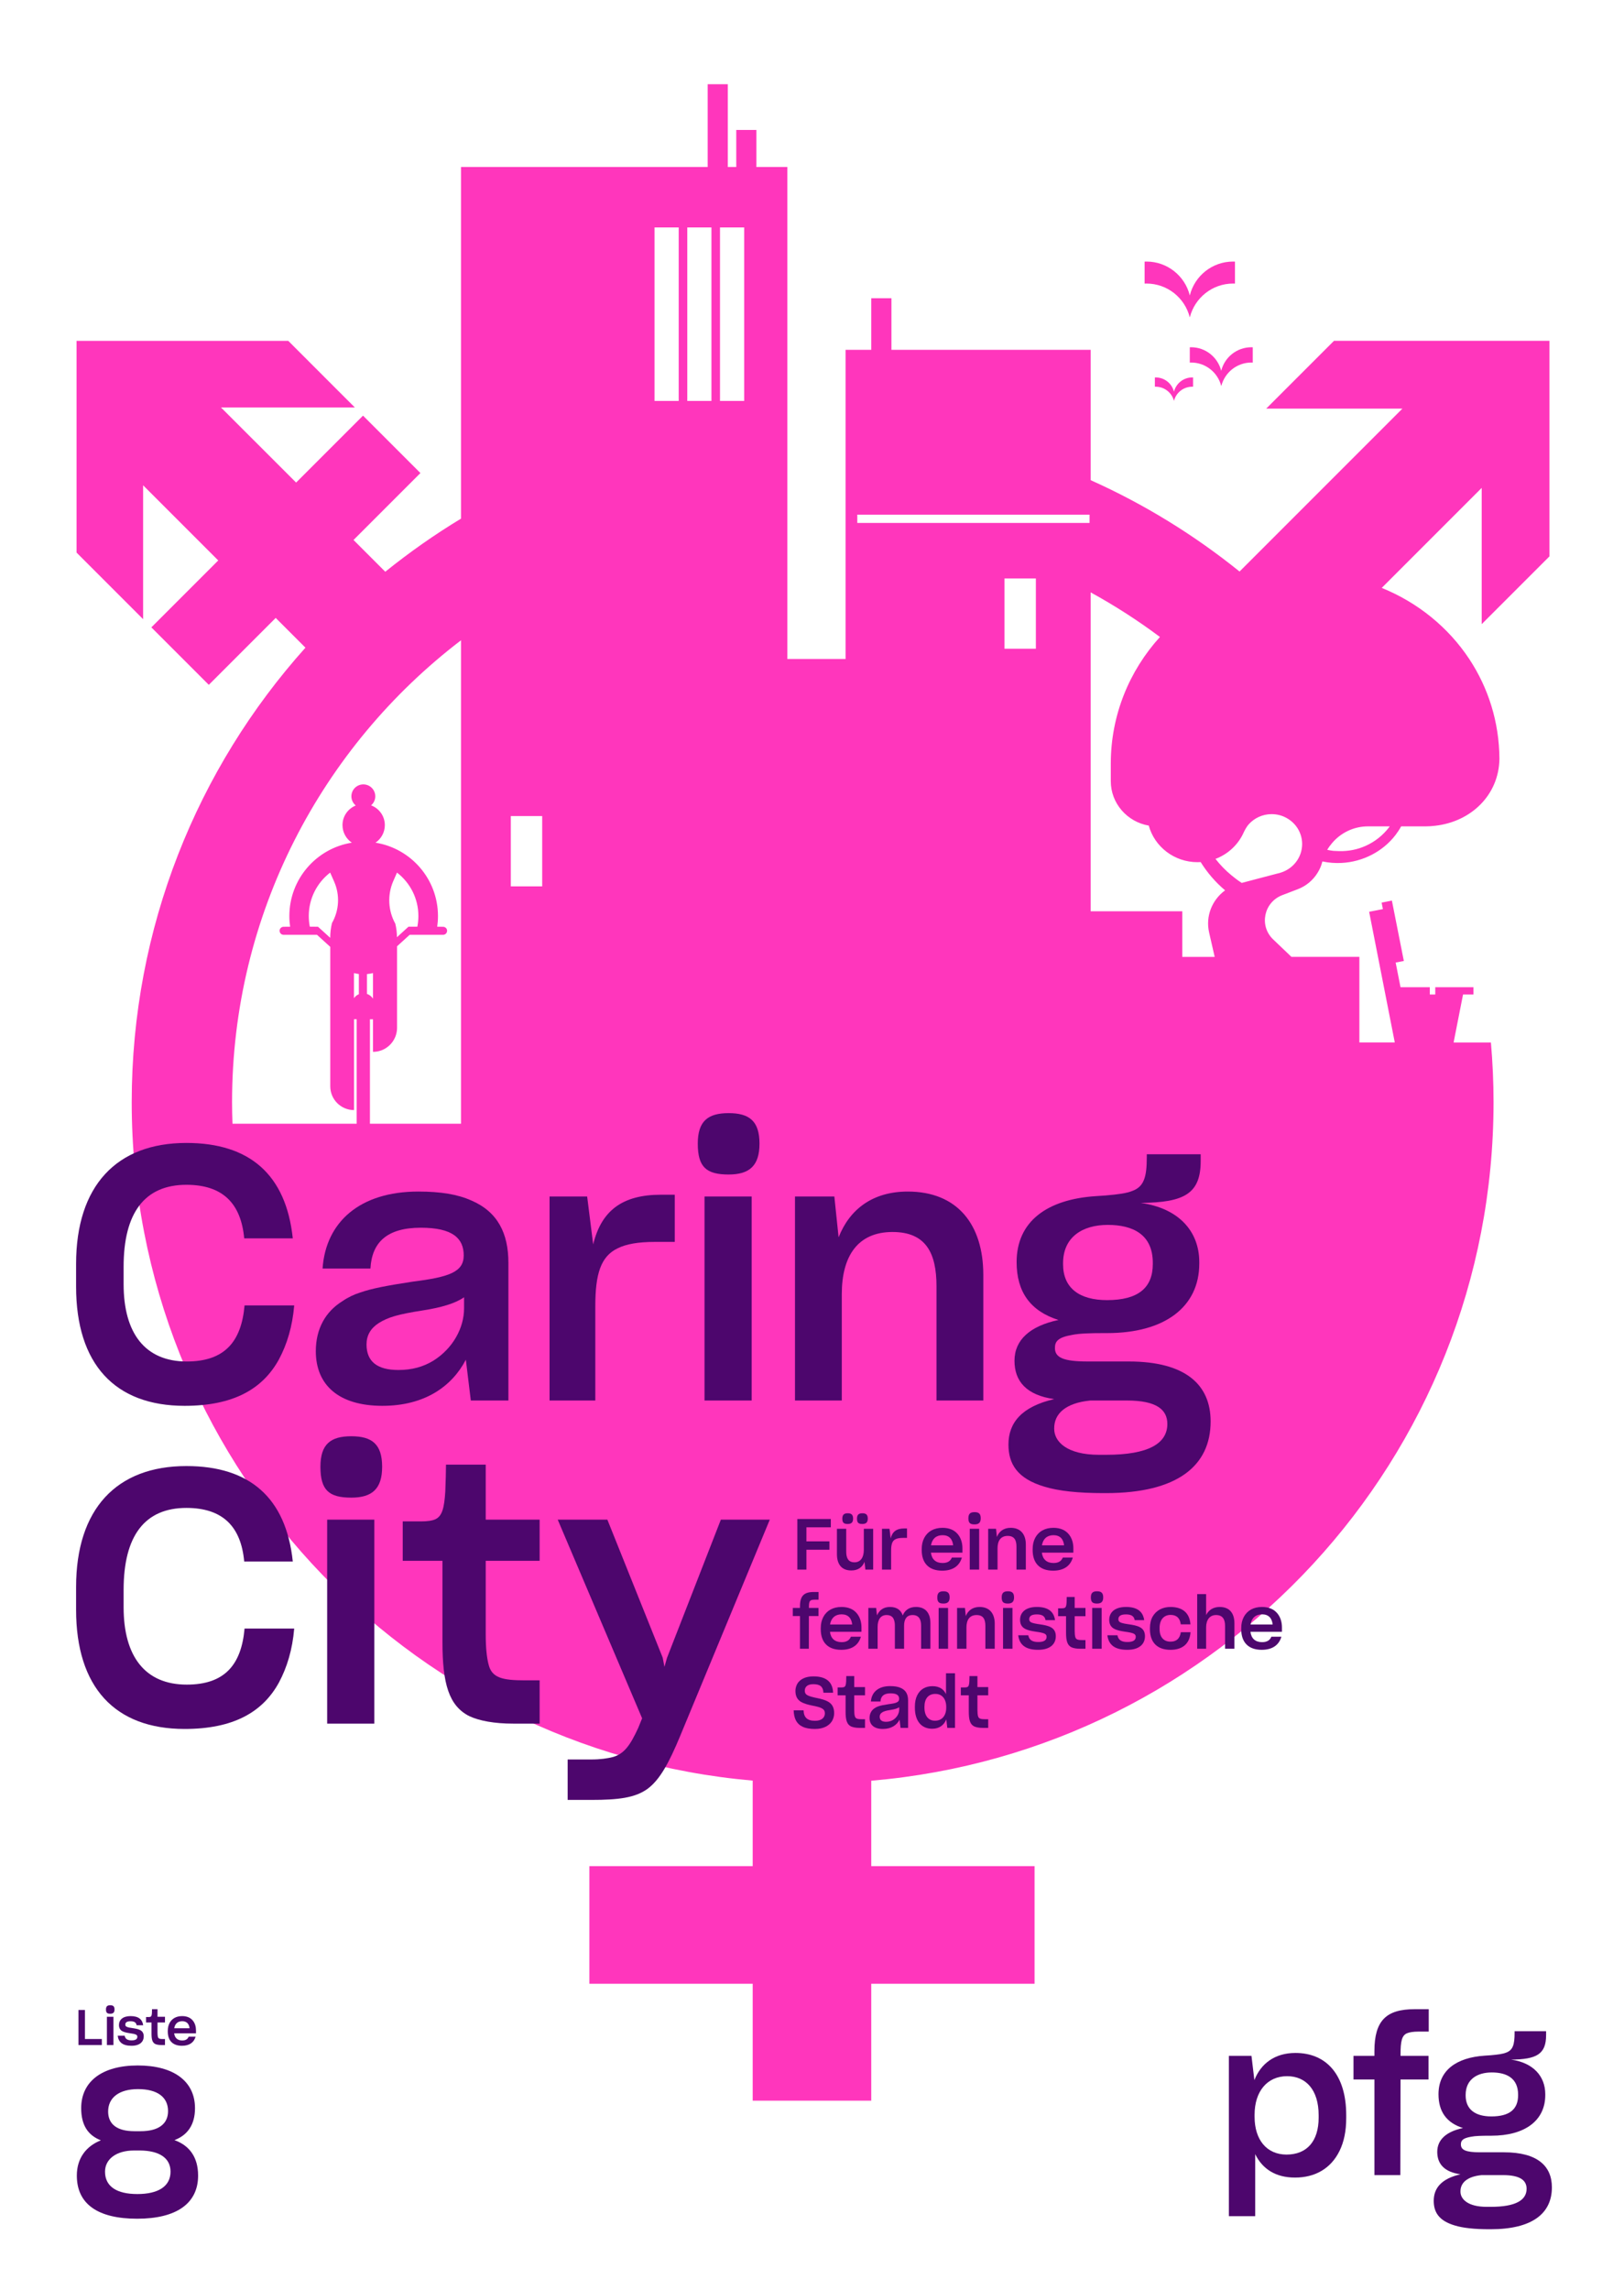 <?xml version="1.0" encoding="UTF-8"?>
<svg xmlns="http://www.w3.org/2000/svg" width="105.001mm" height="148.001mm" version="1.1" viewBox="0 0 297.64 419.53">
  <defs>
    <style>
      .cls-1 {
        isolation: isolate;
      }

      .cls-2 {
        fill: #ff36bc;
      }

      .cls-3 {
        fill: #4d066d;
      }
    </style>
  </defs>
  <!-- Generator: Adobe Illustrator 28.6.0, SVG Export Plug-In . SVG Version: 1.2.0 Build 709)  -->
  <g>
    <g id="Ebene_1">
      <g id="SUJET">
        <path class="cls-2" d="M215.16,71.77c-.37-1.5-1.73-2.62-3.35-2.62h-.15v1.7h.15c1.61,0,2.97,1.11,3.35,2.6v-.02.02c.38-1.5,1.73-2.6,3.35-2.6h.15v-1.7h-.15c-1.62,0-2.98,1.12-3.35,2.62ZM223.82,67.94c-.62-2.48-2.86-4.32-5.52-4.32-.08,0-.16,0-.24.01v2.8c.08,0,.16-.01.24-.01,2.66,0,4.89,1.82,5.52,4.29,0-.01,0-.02.01-.03,0,.01,0,.02.01.03.63-2.47,2.86-4.29,5.52-4.29.08,0,.16,0,.24.01v-2.8c-.08,0-.16-.01-.24-.01-2.69,0-4.93,1.84-5.54,4.32ZM268.81,62.44h-24.32l-12.42,12.42h24.96l-29.85,29.85c-8.29-6.68-17.45-12.33-27.29-16.74v-23.88h-36.51v-9.45h-3.7v9.45h-4.71v56.65h-10.67V30.6h-5.67v-6.79h-3.69v6.79h-1.55v-15.17h-3.69v15.17h-45.21v64.42c-4.85,2.93-9.48,6.19-13.88,9.73l-5.82-5.82,12.26-12.26-10.52-10.52-12.26,12.26-13.77-13.76h24.53l-12.2-12.2H14.03v38.79l12.2,12.2v-24.53l13.77,13.77-12.26,12.26,10.53,10.53,12.26-12.26,5.45,5.45c-19.8,22.09-31.84,51.27-31.84,83.26,0,65.22,50.03,118.74,113.81,124.31v15.67h-29.93v21.55h29.93v21.42h21.73v-21.42h29.93v-21.55h-29.93v-15.65c63.89-5.45,114.05-59.03,114.05-124.33,0-3.68-.17-7.32-.48-10.92h-6.84l1.73-8.8h1.91v-1.33h-7v1.33h-1v-1.33h-5.37l-.89-4.52,1.5-.29-2.19-11.06-1.88.37.23,1.19-2.52.49,4.7,23.94h-6.49v-15.68h-12.45l-3.35-3.2c-2.61-2.49-1.72-6.8,1.67-8.11l2.85-1.09c1.55-.59,2.82-1.68,3.65-3.05.35-.57.63-1.19.8-1.85.02-.06.04-.13.06-.19.01,0,.02,0,.03.01,1.17.25,2.34.33,3.49.27,3.89-.2,7.54-2.08,9.87-5.11.38-.5.73-1.03,1.04-1.59h4.48c.59,0,1.17-.04,1.75-.11,6.58-.74,11.68-5.62,11.78-12.26-.04-6.8-2.07-13.05-5.53-18.29-3.83-5.79-9.41-10.34-16.04-13.03l18.32-18.32v24.96l12.42-12.42v-39.49h-15.17ZM65.77,181.42v.73c-.37.15-.68.41-.9.73v-4.6c.29.07.59.13.9.17v2.97ZM84.49,172.44v33.44h-16.69v-19.14h.56v5.97c.53,0,1.04-.09,1.51-.26,1.69-.62,2.9-2.24,2.9-4.15v-14.93l2.31-2.1h6.12c.41,0,.74-.33.74-.74v-.07c-.04-.37-.35-.66-.73-.66h-.24c-.03,0-.05-.01-.08-.01h-.76c.09-.64.14-1.29.14-1.95,0-6.79-4.96-12.41-11.45-13.45,1.03-.7,1.71-1.88,1.71-3.22,0-1.66-1.05-3.07-2.52-3.62.47-.4.77-.99.77-1.65,0-1.21-.98-2.19-2.19-2.19s-2.19.98-2.19,2.19c0,.68.32,1.28.8,1.68-1.42.57-2.43,1.96-2.43,3.59,0,1.34.68,2.52,1.71,3.22-6.49,1.04-11.45,6.66-11.45,13.45,0,.66.05,1.32.14,1.95h-.88c-.03,0-.05,0-.08.01h-.24c-.38,0-.69.29-.73.66v.07c0,.41.33.74.74.74h6.12l2.43,2.21v25.55c0,2.4,1.95,4.35,4.35,4.35v-16.64h.49v19.14h-22.76c-.05-1.32-.08-2.63-.08-3.96,0-34.47,16.48-65.15,41.96-84.61v55.13ZM67.25,182.09v-3.63c.38-.03.75-.09,1.11-.18v4.68c-.26-.4-.65-.71-1.11-.87ZM72.08,161.42l.68-1.55c2.39,1.84,3.92,4.72,3.92,7.96,0,.67-.07,1.32-.19,1.95h-1.62l-.01.01h0l-.73.66-1.38,1.26c0-.83-.1-1.67-.3-2.48-1.33-2.4-1.47-5.29-.37-7.81ZM58.28,169.79h0l-1.5-.01c-.12-.63-.19-1.28-.19-1.95,0-3.24,1.54-6.13,3.92-7.96l.73,1.65c1.08,2.45.93,5.27-.4,7.6-.21.88-.32,1.79-.32,2.7l-1.51-1.37-.73-.66h0ZM99.37,162.39h-5.75v-12.88h5.75v12.88ZM124.39,66.92v6.54h-4.43v-31.79h4.43v25.25ZM130.39,66.92v6.54h-4.43v-31.79h4.43v25.25ZM136.39,66.92v6.54h-4.43v-31.79h4.43v25.25ZM189.85,118.86h-5.75v-12.88h5.75v12.88ZM199.69,94.77v1.04h-42.57v-1.52h42.57v.48ZM221.6,170.84l1.02,4.47h-5.94v-8.35h-16.79v-58.43c4.43,2.43,8.67,5.16,12.7,8.17-5.6,6.17-9.01,14.3-9.01,23.21v3.21c0,4.07,3.01,7.46,6.96,8.14,1.06,3.86,4.66,6.7,8.93,6.7.19,0,.39-.01.58-.02,1.21,1.94,2.72,3.7,4.48,5.18-2.38,1.74-3.61,4.73-2.93,7.72ZM234.75,159.87c-.22.07-.44.14-.67.18l-3.73.98-2.77.73c-.66-.42-1.28-.89-1.88-1.39-1.08-.89-2.07-1.9-2.93-3.01,1.09-.41,2.08-1.02,2.93-1.78.82-.74,1.51-1.62,2.02-2.61,0,0,.01-.01.01-.02.08-.17.43-.97.85-1.57.05-.08.11-.15.17-.22.02-.03.05-.06.07-.09,1.03-1.17,2.54-1.91,4.24-1.91.91,0,1.77.21,2.52.59.78.39,1.45.94,1.97,1.62.69.91,1.1,2.04,1.1,3.27-.01,2.47-1.65,4.52-3.9,5.23ZM241.11,151.4h0l.07-.01-.07.01ZM254.71,151.4c-.18.24-.36.47-.56.7-1.2,1.39-2.75,2.48-4.49,3.13-1.52.58-3.17.79-4.8.68-.16-.01-.32-.01-.48-.02-.33-.04-.66-.09-.99-.16-.05-.01-.09-.02-.14-.03.25-.44.56-.85.89-1.24,1.57-1.86,3.94-3.06,6.59-3.06h3.98v0ZM218.05,58.12c0-.01.01-.03.01-.04,0,.01.01.03.01.04.9-3.54,4.11-6.17,7.93-6.17.11,0,.23,0,.34.01v-4.03c-.11,0-.23-.01-.34-.01-3.84,0-7.06,2.64-7.94,6.21-.88-3.56-4.1-6.21-7.94-6.21-.12,0-.23,0-.34.01v4.03c.11,0,.23-.01.34-.01,3.82,0,7.03,2.62,7.93,6.17ZM274.8,138.83v.4-.4Z"/>
      </g>
      <g id="TYPO_x5F_FRONT">
        <g>
          <g class="cls-1">
            <g class="cls-1">
              <path class="cls-3" d="M51.127,249.051c-2.99,5.459-8.385,8.514-17.29,8.514-12.806,0-19.891-7.67-19.891-21.84v-4.16c0-14.301,7.41-22.166,20.215-22.166,11.571,0,18.267,5.785,19.501,17.486h-8.905c-.585-6.371-3.9-9.816-10.596-9.816-7.604,0-11.505,5.07-11.505,15.016v3.186c0,9.035,3.965,14.17,11.57,14.17,6.955,0,10.011-3.639,10.596-10.27h9.1c-.324,3.834-1.3,7.086-2.795,9.881Z"/>
            </g>
            <g class="cls-1">
              <path class="cls-3" d="M70.102,257.565c-8.126,0-12.221-3.898-12.221-10.01,0-4.16,1.82-7.279,4.875-9.166,1.04-.715,2.146-1.234,3.186-1.559,2.21-.781,5.005-1.301,9.685-2.016,6.695-.846,9.36-1.756,9.36-4.811,0-3.119-2.015-5.07-7.865-5.07-6.175,0-8.97,2.666-9.229,7.477h-8.775c.585-8.516,6.825-14.105,17.55-14.105,4.096,0,7.216.52,9.686,1.625,4.875,2.08,6.825,6.045,6.825,11.439v25.221h-6.89l-.91-7.475c-2.535,4.875-7.54,8.449-15.275,8.449ZM79.396,249.311c3.641-2.275,5.655-6.045,5.655-9.621v-2.016c-1.56,1.105-4.16,1.887-7.54,2.406-4.551.715-6.37,1.234-8.126,2.34-1.494.975-2.21,2.275-2.21,3.9,0,3.119,1.95,4.68,5.851,4.68,2.47,0,4.55-.584,6.37-1.689Z"/>
            </g>
            <g class="cls-1">
              <path class="cls-3" d="M100.721,219.215h6.89l1.105,8.773c1.495-6.174,5.331-9.1,12.416-9.1h2.535v8.646h-3.705c-2.99,0-5.2.389-6.76,1.17-3.12,1.494-4.095,4.744-4.095,10.594v17.291h-8.385v-37.375Z"/>
            </g>
            <g class="cls-1">
              <path class="cls-3" d="M127.886,209.529c0-4.16,1.885-5.591,5.655-5.591,3.77,0,5.655,1.431,5.655,5.591,0,4.03-1.82,5.655-5.655,5.655-4.095,0-5.655-1.365-5.655-5.655ZM129.121,219.215h8.646v37.375h-8.646v-37.375Z"/>
            </g>
            <g class="cls-1">
              <path class="cls-3" d="M145.701,256.59v-37.375h7.215l.78,7.475c2.015-5.135,6.24-8.385,12.676-8.385,9.035,0,13.845,5.979,13.845,15.275v23.01h-8.58v-20.93c0-6.111-1.95-9.945-8.061-9.945-6.37,0-9.295,4.42-9.295,11.375v19.5h-8.58Z"/>
            </g>
            <g class="cls-1">
              <path class="cls-3" d="M191.456,272.387c-5.07-1.496-6.631-4.227-6.631-7.736,0-4.029,2.471-6.955,8.386-8.32-5.07-.715-7.28-3.25-7.28-7.02,0-3.836,2.86-6.371,8.061-7.477-5.136-1.625-7.671-5.135-7.671-10.594,0-7.477,5.591-11.506,14.496-12.092l1.885-.129c2.21-.195,3.771-.391,4.875-.846,2.08-.779,2.601-2.535,2.601-6.109v-.586h9.88v1.234c0,5.98-2.99,7.605-10.985,7.672,6.955.975,10.726,5.199,10.726,10.855v.26c0,7.93-6.306,12.74-16.9,12.74h-.585c-2.601,0-4.485.064-5.785.324-2.601.455-3.186,1.17-3.186,2.406,0,1.754,1.561,2.469,5.98,2.469h7.54c10.466,0,15.016,4.291,15.016,10.986,0,8.189-6.175,13.131-19.176,13.131h-.455c-4.68,0-8.255-.391-10.79-1.17ZM213.946,260.881c0-2.6-1.949-4.291-7.41-4.291h-6.695c-4.615.455-6.63,2.471-6.63,5.07v.131c0,2.34,2.34,4.744,8.19,4.744h1.365c7.735,0,11.18-2.08,11.18-5.654ZM211.281,231.565v-.195c0-5.199-3.64-6.955-8.255-6.955s-8.19,2.211-8.19,7.02v.195c0,4.355,2.99,6.566,8.061,6.566,5.655,0,8.385-2.211,8.385-6.631Z"/>
            </g>
            <g class="cls-1">
              <path class="cls-3" d="M51.127,308.25c-2.99,5.46-8.385,8.515-17.29,8.515-12.806,0-19.891-7.67-19.891-21.841v-4.16c0-14.3,7.41-22.165,20.215-22.165,11.571,0,18.267,5.785,19.501,17.485h-8.905c-.585-6.37-3.9-9.815-10.596-9.815-7.604,0-11.505,5.07-11.505,15.016v3.186c0,9.035,3.965,14.17,11.57,14.17,6.955,0,10.011-3.64,10.596-10.271h9.1c-.324,3.835-1.3,7.086-2.795,9.881Z"/>
            </g>
            <g class="cls-1">
              <path class="cls-3" d="M58.726,268.729c0-4.16,1.885-5.591,5.655-5.591,3.77,0,5.655,1.431,5.655,5.591,0,4.03-1.82,5.655-5.655,5.655-4.095,0-5.655-1.365-5.655-5.655ZM59.961,278.414h8.646v37.376h-8.646v-37.376Z"/>
            </g>
            <g class="cls-1">
              <path class="cls-3" d="M94.092,315.79c-3.51,0-6.24-.52-8.061-1.365-3.77-1.885-4.94-5.98-4.94-13.585v-14.886h-7.28v-7.216h3.315c1.235,0,2.08-.13,2.665-.39,1.235-.585,1.625-2.015,1.82-5.07.065-1.625.13-3.835.13-4.94h7.28v10.076h9.88v7.54h-9.88v13.455c0,2.471.195,4.29.52,5.525.585,2.47,2.535,2.925,6.695,2.925h2.665v7.931h-4.81Z"/>
            </g>
            <g class="cls-1">
              <path class="cls-3" d="M104.036,322.356h4.354c1.625,0,2.99-.195,3.966-.455,2.015-.585,3.12-2.08,4.615-5.33l.715-1.755-15.471-36.401h9.101l10.14,25.285.325,1.69.455-1.625,9.881-25.351h8.97l-16.38,39.521c-2.146,5.2-3.836,8.189-6.046,9.815-2.274,1.625-5.265,2.015-10.335,2.015h-4.29v-7.41Z"/>
            </g>
          </g>
          <g class="cls-1">
            <g class="cls-1">
              <path class="cls-3" d="M147.798,287.57h-1.664v-9.27h6.136v1.521h-4.472v2.574h4.212v1.533h-4.212v3.641Z"/>
              <path class="cls-3" d="M156.027,287.727c-1.794,0-2.639-1.145-2.639-3.003v-4.629h1.703v4.16c0,1.17.351,1.977,1.521,1.977,1.131,0,1.703-.923,1.703-2.249v-3.888h1.716v7.476h-1.43l-.156-1.43c-.377.975-1.183,1.586-2.418,1.586ZM154.376,278.223c0-.715.339-.975.988-.975.663,0,.988.26.988.975,0,.702-.312.988-.988.988-.715,0-.988-.234-.988-.988ZM157.067,278.223c0-.715.325-.975.988-.975s.988.26.988.975c0,.702-.325.988-.988.988-.729,0-.988-.234-.988-.988Z"/>
              <path class="cls-3" d="M161.643,280.095h1.379l.221,1.755c.299-1.234,1.066-1.819,2.483-1.819h.507v1.729h-.741c-.598,0-1.04.078-1.353.234-.624.299-.818.949-.818,2.119v3.458h-1.678v-7.476Z"/>
            </g>
            <g class="cls-1">
              <path class="cls-3" d="M172.686,287.766c-2.522,0-3.758-1.456-3.758-3.771v-.182c0-.807.156-1.47.469-2.067.624-1.17,1.768-1.833,3.341-1.833,1.287,0,2.197.442,2.795,1.157s.858,1.638.858,2.6v.793h-5.772c.143,1.223.897,1.898,2.132,1.898.91,0,1.443-.352,1.703-1.001h1.833c-.429,1.521-1.638,2.405-3.601,2.405ZM170.631,283.124h4.057c-.117-1.144-.741-1.859-1.938-1.859-1.183,0-1.924.677-2.119,1.859Z"/>
              <path class="cls-3" d="M177.482,278.158c0-.832.377-1.118,1.131-1.118s1.131.286,1.131,1.118c0,.806-.364,1.131-1.131,1.131-.819,0-1.131-.273-1.131-1.131ZM177.729,280.095h1.729v7.476h-1.729v-7.476Z"/>
              <path class="cls-3" d="M181.108,287.57v-7.476h1.443l.156,1.495c.403-1.026,1.248-1.677,2.535-1.677,1.807,0,2.769,1.196,2.769,3.055v4.603h-1.716v-4.187c0-1.222-.39-1.988-1.612-1.988-1.273,0-1.858.884-1.858,2.274v3.9h-1.717Z"/>
              <path class="cls-3" d="M193.017,287.766c-2.521,0-3.757-1.456-3.757-3.771v-.182c0-.807.156-1.47.468-2.067.624-1.17,1.769-1.833,3.341-1.833,1.287,0,2.197.442,2.796,1.157.598.715.857,1.638.857,2.6v.793h-5.772c.144,1.223.897,1.898,2.133,1.898.91,0,1.442-.352,1.703-1.001h1.833c-.43,1.521-1.639,2.405-3.602,2.405ZM190.963,283.124h4.056c-.117-1.144-.741-1.859-1.937-1.859-1.184,0-1.925.677-2.119,1.859Z"/>
            </g>
            <g class="cls-1">
              <path class="cls-3" d="M148.24,302.07h-1.625v-5.993h-1.313v-1.482h1.313v-.299c0-1.911.741-2.626,2.522-2.626h.884v1.404h-.65c-.312,0-.559.039-.715.104-.325.144-.403.507-.403,1.326v.091h1.754v1.482h-1.754l-.013,5.993Z"/>
              <path class="cls-3" d="M154.182,302.266c-2.522,0-3.758-1.456-3.758-3.771v-.182c0-.807.156-1.47.469-2.067.624-1.17,1.768-1.833,3.341-1.833,1.287,0,2.197.442,2.795,1.157s.858,1.638.858,2.6v.793h-5.772c.143,1.223.897,1.898,2.132,1.898.91,0,1.443-.352,1.703-1.001h1.833c-.429,1.521-1.638,2.405-3.601,2.405ZM152.127,297.624h4.057c-.117-1.144-.741-1.859-1.938-1.859-1.183,0-1.924.677-2.119,1.859Z"/>
              <path class="cls-3" d="M159.146,302.07v-7.476h1.431l.156,1.365c.402-.936,1.183-1.547,2.365-1.547,1.287,0,2.028.585,2.354,1.56.377-.962,1.196-1.56,2.418-1.56,1.755,0,2.652,1.118,2.652,2.978v4.68h-1.703v-4.212c0-1.184-.416-1.963-1.561-1.963-1.117,0-1.56.806-1.56,1.937v4.238h-1.69v-4.277c0-.351-.039-.663-.143-.962-.169-.572-.598-.936-1.378-.936-1.118,0-1.639.884-1.639,2.171v4.004h-1.703Z"/>
              <path class="cls-3" d="M171.783,292.658c0-.832.377-1.118,1.131-1.118s1.131.286,1.131,1.118c0,.806-.364,1.131-1.131,1.131-.819,0-1.131-.273-1.131-1.131ZM172.03,294.595h1.729v7.476h-1.729v-7.476Z"/>
              <path class="cls-3" d="M175.409,302.07v-7.476h1.443l.156,1.495c.403-1.026,1.248-1.677,2.535-1.677,1.807,0,2.769,1.196,2.769,3.055v4.603h-1.716v-4.187c0-1.222-.39-1.988-1.612-1.988-1.273,0-1.858.884-1.858,2.274v3.9h-1.717Z"/>
              <path class="cls-3" d="M183.587,292.658c0-.832.377-1.118,1.131-1.118s1.132.286,1.132,1.118c0,.806-.364,1.131-1.132,1.131-.818,0-1.131-.273-1.131-1.131ZM183.834,294.595h1.729v7.476h-1.729v-7.476Z"/>
              <path class="cls-3" d="M186.616,299.601h1.846c.156.884.767,1.234,1.833,1.234,1.092,0,1.521-.363,1.521-.962,0-.221-.092-.402-.286-.52-.377-.222-1.027-.312-1.742-.416-.676-.104-1.365-.222-1.924-.521-.56-.299-.91-.806-.91-1.638,0-1.378,1.026-2.366,3.081-2.366,2.145,0,3.12.923,3.328,2.418h-1.742c-.117-.728-.611-1.053-1.6-1.053-1.065,0-1.391.377-1.391.896,0,.222.091.403.286.521.377.221,1.04.312,1.755.416.676.104,1.365.221,1.924.52.56.299.91.807.91,1.639,0,1.442-1.04,2.496-3.25,2.496-2.301,0-3.419-.924-3.64-2.665Z"/>
              <path class="cls-3" d="M197.979,302.07c-.702,0-1.248-.104-1.612-.273-.754-.377-.988-1.195-.988-2.717v-2.977h-1.456v-1.443h.663c.247,0,.416-.026.533-.078.247-.117.325-.403.364-1.014.013-.325.025-.768.025-.988h1.456v2.015h1.977v1.509h-1.977v2.69c0,.494.039.858.104,1.105.117.494.507.585,1.339.585h.533v1.586h-.962Z"/>
              <path class="cls-3" d="M199.928,292.658c0-.832.377-1.118,1.131-1.118s1.132.286,1.132,1.118c0,.806-.364,1.131-1.132,1.131-.818,0-1.131-.273-1.131-1.131ZM200.175,294.595h1.729v7.476h-1.729v-7.476Z"/>
              <path class="cls-3" d="M202.957,299.601h1.846c.156.884.767,1.234,1.833,1.234,1.092,0,1.521-.363,1.521-.962,0-.221-.092-.402-.286-.52-.377-.222-1.027-.312-1.742-.416-.676-.104-1.365-.222-1.924-.521-.56-.299-.91-.806-.91-1.638,0-1.378,1.026-2.366,3.081-2.366,2.145,0,3.12.923,3.328,2.418h-1.742c-.117-.728-.611-1.053-1.6-1.053-1.065,0-1.391.377-1.391.896,0,.222.091.403.286.521.377.221,1.04.312,1.755.416.676.104,1.365.221,1.924.52.56.299.91.807.91,1.639,0,1.442-1.04,2.496-3.25,2.496-2.301,0-3.419-.924-3.64-2.665Z"/>
              <path class="cls-3" d="M210.757,298.483v-.195c0-.832.169-1.547.494-2.119.663-1.144,1.833-1.755,3.275-1.755,2.067,0,3.484.975,3.653,3.159v.025h-1.781v-.038c-.155-1.171-.818-1.69-1.858-1.69-1.196,0-2.016.832-2.016,2.418v.169c0,1.482.754,2.314,2.002,2.314,1.093,0,1.717-.572,1.886-1.716v-.014h1.781v.039c-.169,2.21-1.612,3.186-3.68,3.186-2.392,0-3.757-1.34-3.757-3.783Z"/>
              <path class="cls-3" d="M219.415,302.07v-10.011h1.638v3.836c.455-.91,1.3-1.482,2.483-1.482,1.807,0,2.704,1.144,2.704,3.003v4.654h-1.717v-4.187c0-1.183-.416-1.988-1.65-1.988-1.196,0-1.82.923-1.82,2.262v3.913h-1.638Z"/>
              <path class="cls-3" d="M231.244,302.266c-2.521,0-3.757-1.456-3.757-3.771v-.182c0-.807.156-1.47.468-2.067.624-1.17,1.769-1.833,3.341-1.833,1.287,0,2.197.442,2.796,1.157.598.715.857,1.638.857,2.6v.793h-5.772c.144,1.223.897,1.898,2.133,1.898.91,0,1.442-.352,1.703-1.001h1.833c-.43,1.521-1.639,2.405-3.602,2.405ZM229.19,297.624h4.056c-.117-1.144-.741-1.859-1.937-1.859-1.184,0-1.925.677-2.119,1.859Z"/>
            </g>
            <g class="cls-1">
              <path class="cls-3" d="M147.109,316.362c-1.131-.521-1.599-1.534-1.651-3.003h1.82c.039,1.287.663,1.911,2.106,1.911,1.235,0,1.794-.611,1.794-1.365,0-.325-.104-.598-.325-.767-.455-.352-1.209-.508-2.028-.663-.728-.156-1.469-.339-2.067-.702-.598-.377-.975-.976-.975-1.989,0-.468.13-.91.351-1.313.494-.806,1.456-1.339,2.951-1.339,2.457,0,3.536,1.131,3.601,2.99h-1.769c-.064-1.066-.571-1.56-1.858-1.56-1.131,0-1.56.546-1.56,1.195,0,.312.104.56.312.715.442.325,1.157.469,1.963.638.767.155,1.521.351,2.119.728.598.377.988,1.001.988,2.028,0,.521-.131,1.001-.391,1.456-.546.871-1.586,1.443-3.133,1.443-.936,0-1.677-.13-2.249-.403Z"/>
              <path class="cls-3" d="M157.574,316.57c-.702,0-1.248-.104-1.612-.273-.754-.377-.988-1.195-.988-2.717v-2.977h-1.456v-1.443h.663c.247,0,.416-.026.533-.078.247-.117.325-.403.364-1.014.013-.325.025-.768.025-.988h1.456v2.015h1.977v1.509h-1.977v2.69c0,.494.039.858.104,1.105.117.494.507.585,1.339.585h.533v1.586h-.962Z"/>
              <path class="cls-3" d="M161.812,316.766c-1.625,0-2.443-.78-2.443-2.002,0-.832.363-1.456.975-1.834.208-.143.429-.246.637-.312.442-.156,1.002-.26,1.938-.403,1.339-.169,1.872-.351,1.872-.962,0-.624-.403-1.014-1.573-1.014-1.234,0-1.794.533-1.846,1.495h-1.755c.116-1.703,1.364-2.821,3.51-2.821.819,0,1.443.104,1.938.325.975.416,1.364,1.209,1.364,2.288v5.044h-1.378l-.182-1.495c-.507.976-1.508,1.69-3.056,1.69ZM163.671,315.114c.729-.455,1.131-1.209,1.131-1.924v-.403c-.312.221-.832.377-1.508.481-.91.143-1.274.247-1.625.468-.299.195-.442.455-.442.78,0,.624.391.936,1.171.936.493,0,.909-.117,1.273-.338Z"/>
              <path class="cls-3" d="M170.847,316.727c-1.911,0-3.172-1.339-3.172-3.861v-.182c0-.819.143-1.509.416-2.067.546-1.118,1.534-1.69,2.808-1.69,1.235,0,2.055.533,2.483,1.456v-3.822h1.651v10.011h-1.417l-.183-1.561c-.402,1.015-1.248,1.717-2.587,1.717ZM173.421,312.853v-.13c0-1.443-.754-2.38-1.989-2.38-1.287,0-2.002.871-2.002,2.366v.144c0,1.599.806,2.404,1.938,2.404,1.273,0,2.054-.923,2.054-2.404Z"/>
              <path class="cls-3" d="M180.155,316.57c-.702,0-1.248-.104-1.612-.273-.754-.377-.988-1.195-.988-2.717v-2.977h-1.456v-1.443h.663c.247,0,.416-.026.533-.078.247-.117.325-.403.364-1.014.013-.325.025-.768.025-.988h1.456v2.015h1.977v1.509h-1.977v2.69c0,.494.039.858.104,1.105.117.494.507.585,1.339.585h.533v1.586h-.962Z"/>
            </g>
          </g>
        </g>
        <g class="cls-1">
          <path class="cls-3" d="M230.049,394.666v11.359h-4.826v-29.369h4.142l.532,4.445c1.178-3.002,3.723-4.977,7.523-4.977,5.699,0,9.309,4.027,9.309,11.398v.531c0,2.395-.418,4.369-1.217,6.004-1.596,3.268-4.521,4.9-8.168,4.9-3.609,0-6.004-1.633-7.295-4.293ZM241.675,387.979v-.455c0-4.674-2.356-7.143-5.775-7.143-3.609,0-5.965,2.734-5.965,7.066v.379c0,4.219,2.241,6.916,5.851,6.916,3.724,0,5.89-2.432,5.89-6.764Z"/>
          <path class="cls-3" d="M256.648,398.504h-4.75v-17.516h-3.837v-4.332h3.837v-.873c0-5.586,2.166-7.676,7.371-7.676h2.584v4.104h-1.9c-.911,0-1.633.115-2.089.305-.95.418-1.179,1.48-1.179,3.875v.266h5.13v4.332h-5.13l-.037,17.516Z"/>
          <path class="cls-3" d="M266.643,407.737c-2.963-.875-3.875-2.471-3.875-4.521,0-2.355,1.443-4.066,4.901-4.863-2.964-.418-4.255-1.9-4.255-4.104,0-2.242,1.672-3.723,4.711-4.369-3.002-.949-4.483-3.002-4.483-6.193,0-4.369,3.268-6.725,8.473-7.066l1.103-.076c1.291-.115,2.203-.229,2.85-.494,1.215-.455,1.52-1.482,1.52-3.572v-.342h5.775v.723c0,3.496-1.748,4.445-6.422,4.482,4.065.57,6.27,3.041,6.27,6.346v.152c0,4.635-3.686,7.447-9.879,7.447h-.342c-1.52,0-2.621.037-3.382.189-1.52.266-1.861.684-1.861,1.406,0,1.025.911,1.443,3.495,1.443h4.408c6.116,0,8.775,2.508,8.775,6.42,0,4.789-3.609,7.676-11.207,7.676h-.267c-2.735,0-4.825-.229-6.308-.684ZM279.789,401.012c0-1.52-1.14-2.508-4.332-2.508h-3.912c-2.698.266-3.876,1.443-3.876,2.963v.076c0,1.367,1.368,2.773,4.787,2.773h.798c4.521,0,6.535-1.215,6.535-3.305ZM278.231,383.875v-.113c0-3.039-2.128-4.066-4.825-4.066s-4.787,1.293-4.787,4.104v.115c0,2.545,1.748,3.838,4.711,3.838,3.306,0,4.901-1.293,4.901-3.877Z"/>
        </g>
        <g class="cls-1">
          <path class="cls-3" d="M14.081,398.592c0-3.191,1.71-5.395,4.407-6.459-2.355-.912-3.609-2.773-3.609-5.889,0-4.901,3.837-7.827,10.373-7.827,6.573,0,10.486,2.888,10.486,7.827,0,3.039-1.368,4.938-3.761,5.851,2.66.95,4.331,3.04,4.331,6.497,0,5.092-3.951,7.903-11.17,7.903-7.219,0-11.057-2.698-11.057-7.903ZM31.254,397.87c0-2.546-2.127-3.838-5.547-3.875h-1.14c-3.267,0-5.319,1.596-5.319,3.875,0,2.735,2.166,4.104,5.927,4.104,3.762,0,6.079-1.368,6.079-4.104ZM30.799,386.776c0-2.545-1.938-4.027-5.509-4.027-3.458,0-5.471,1.558-5.471,4.104,0,2.242,1.52,3.609,4.825,3.609h1.102c3.305,0,5.053-1.329,5.053-3.686Z"/>
        </g>
        <g class="cls-1">
          <g class="cls-1">
            <path class="cls-3" d="M14.379,368.256h1.188v5.312h3.097v1.107h-4.285v-6.419Z"/>
          </g>
          <g class="cls-1">
            <path class="cls-3" d="M19.422,368.157c0-.576.261-.774.783-.774.522,0,.783.198.783.774,0,.558-.252.783-.783.783-.567,0-.783-.189-.783-.783ZM19.593,369.498h1.198v5.177h-1.198v-5.177Z"/>
          </g>
          <g class="cls-1">
            <path class="cls-3" d="M21.571,372.964h1.279c.108.612.531.855,1.269.855.756,0,1.053-.252,1.053-.666,0-.153-.063-.279-.198-.36-.261-.152-.711-.216-1.207-.288-.468-.071-.945-.152-1.333-.359-.387-.207-.63-.559-.63-1.135,0-.954.711-1.639,2.133-1.639,1.486,0,2.161.64,2.305,1.675h-1.206c-.081-.504-.423-.729-1.107-.729-.738,0-.963.261-.963.621,0,.153.063.279.198.36.261.153.72.216,1.215.288.468.072.945.153,1.333.36s.63.558.63,1.134c0,1-.72,1.729-2.25,1.729-1.594,0-2.368-.639-2.521-1.846Z"/>
          </g>
          <g class="cls-1">
            <path class="cls-3" d="M29.572,374.675c-.486,0-.864-.072-1.117-.189-.522-.261-.684-.828-.684-1.881v-2.062h-1.008v-1h.459c.171,0,.288-.018.369-.054.171-.081.225-.279.252-.702.009-.226.018-.531.018-.685h1.008v1.396h1.368v1.045h-1.368v1.863c0,.342.027.594.072.765.081.343.351.405.927.405h.369v1.099h-.666Z"/>
          </g>
          <g class="cls-1">
            <path class="cls-3" d="M33.353,374.81c-1.747,0-2.602-1.008-2.602-2.61v-.126c0-.559.108-1.018.324-1.432.432-.811,1.224-1.27,2.313-1.27.892,0,1.521.307,1.936.802.415.495.594,1.134.594,1.8v.55h-3.997c.099.846.621,1.314,1.477,1.314.63,0,.999-.243,1.179-.693h1.27c-.297,1.053-1.134,1.665-2.494,1.665ZM31.931,371.596h2.809c-.081-.792-.513-1.287-1.341-1.287-.819,0-1.333.468-1.467,1.287Z"/>
          </g>
        </g>
      </g>
    </g>
  </g>
</svg>